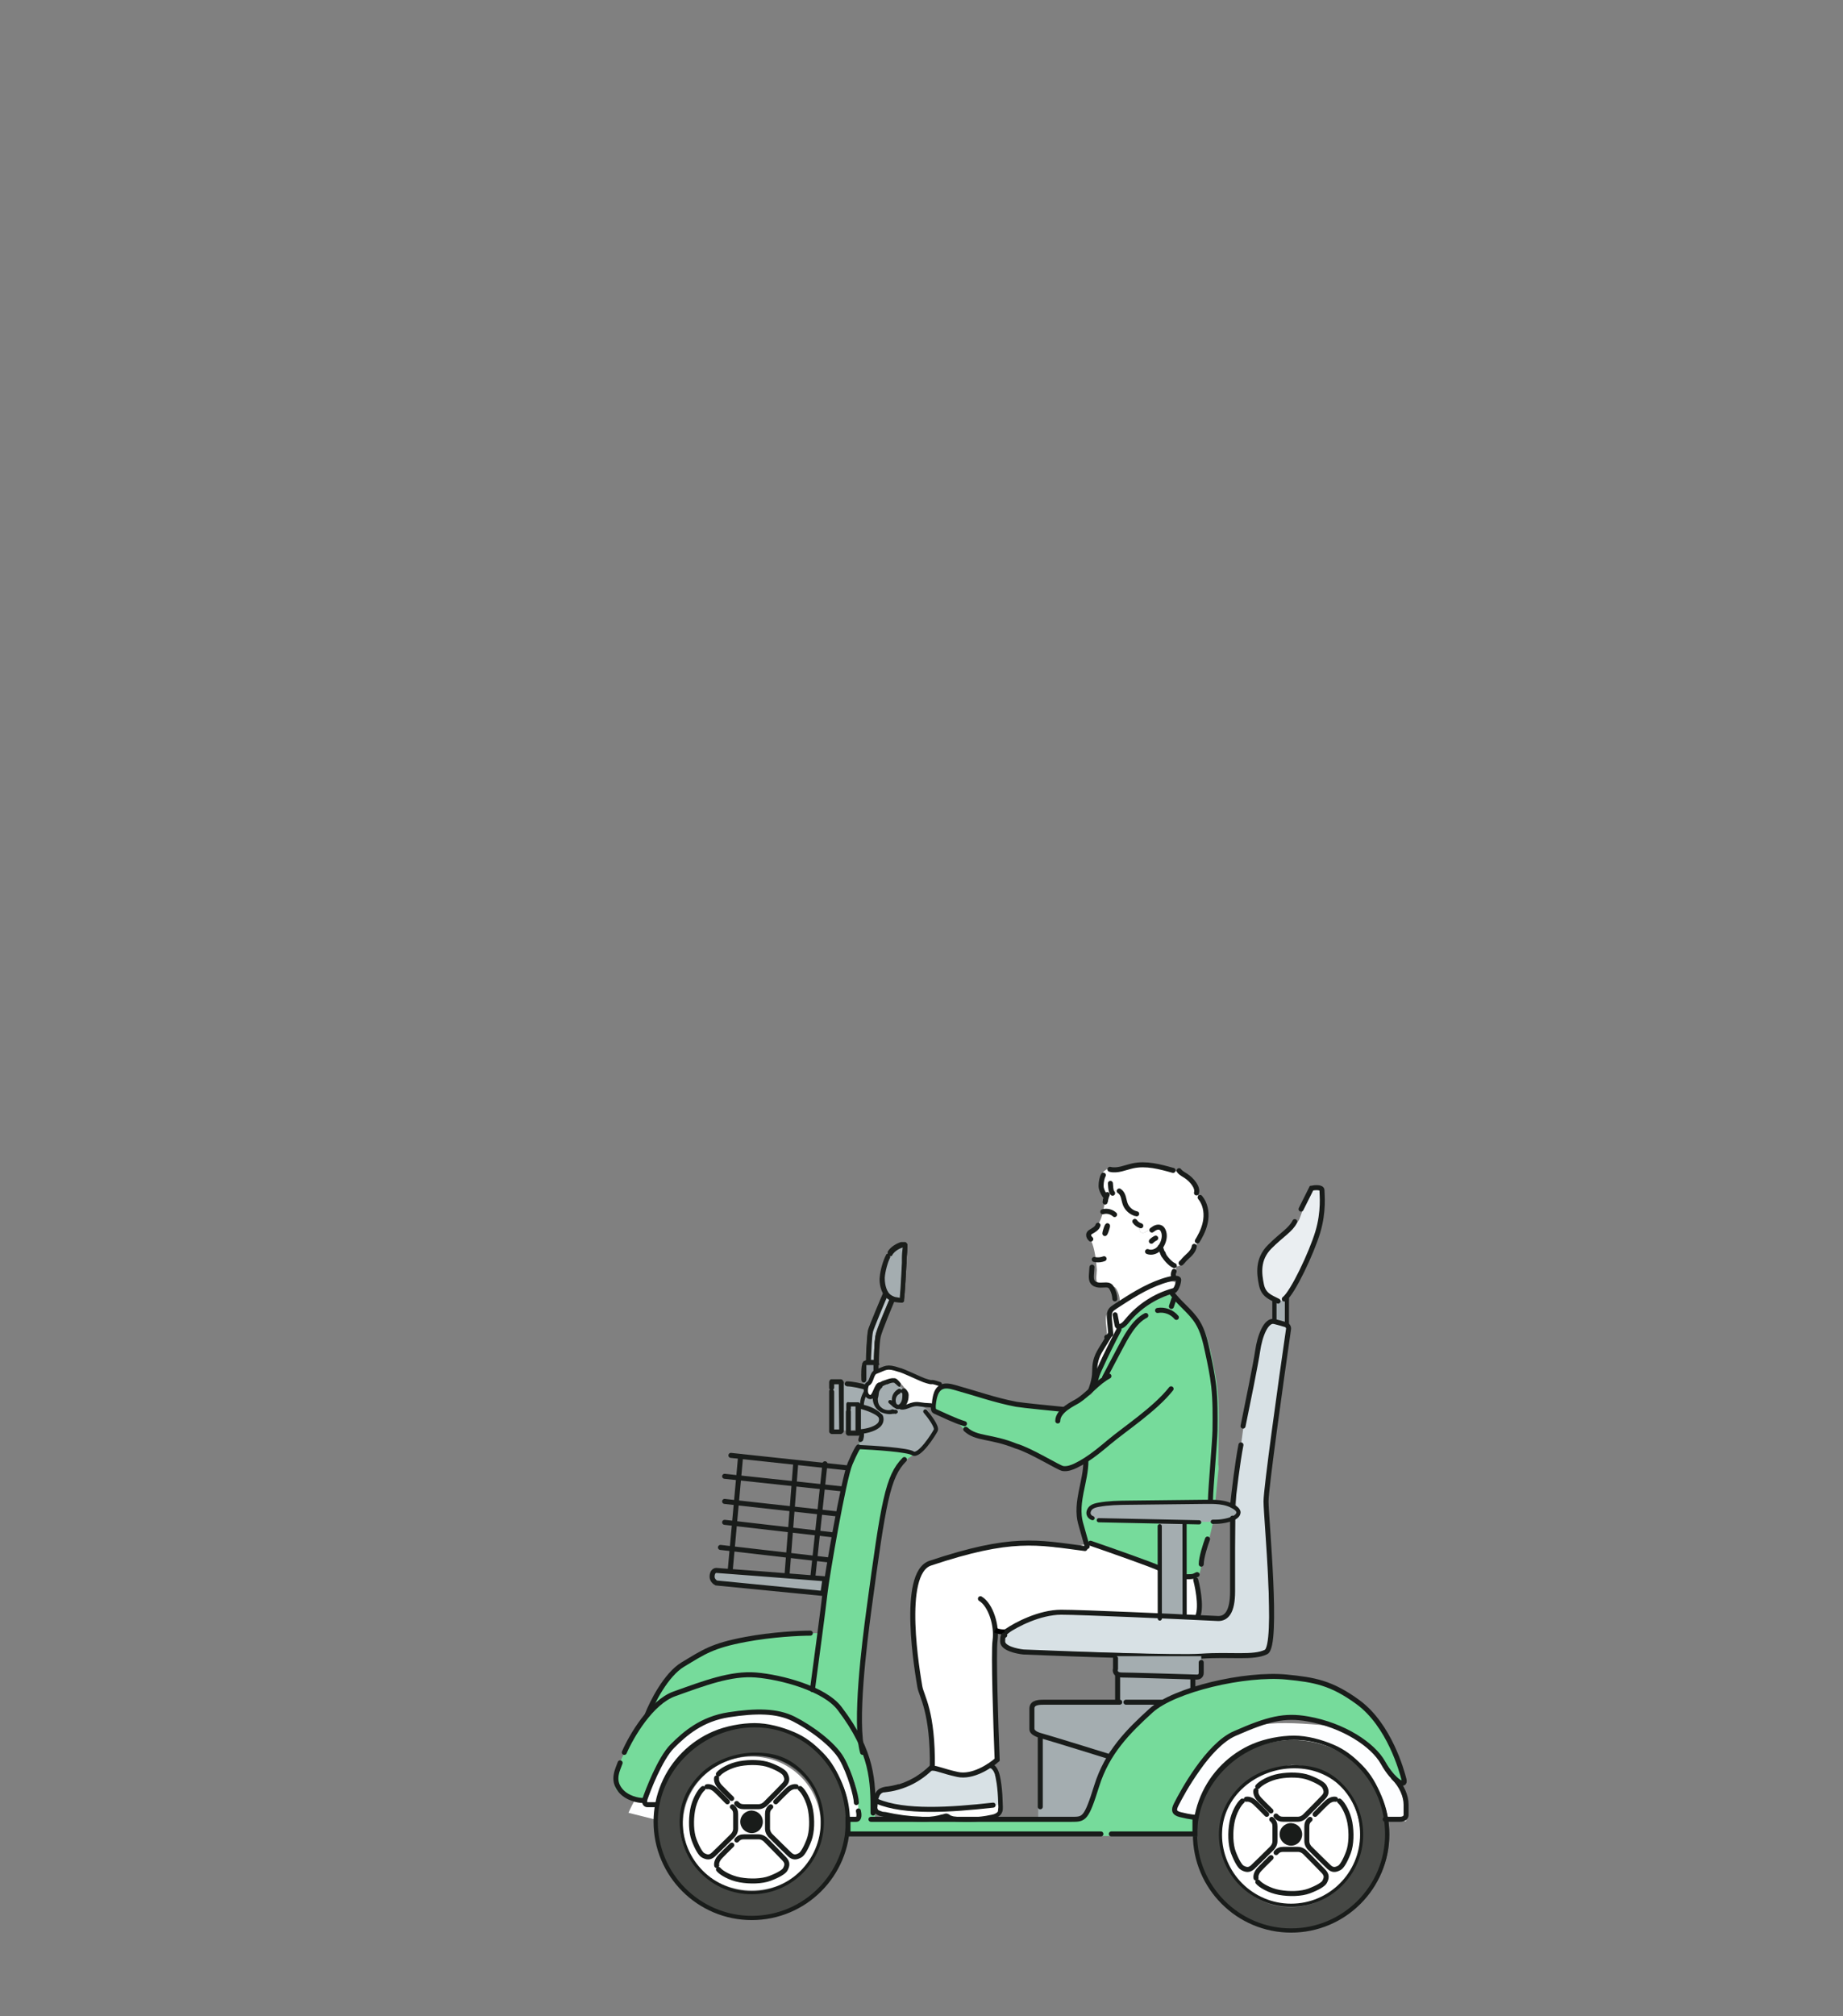 <svg width="375" height="410" viewBox="0 0 375 410" fill="none" xmlns="http://www.w3.org/2000/svg">
<rect x="0" y="0" width="375" height="410" fill="#808080" stroke="none"/>
<path d="M146.593 352.517C140.809 354.558 135.251 366.222 132.983 369.909L127.879 368.634C128.446 367.216 130.686 362.935 135.11 357.15C140.639 349.92 147.869 346.988 158.077 347.838C166.244 348.519 172.822 360.128 175.091 364.381L175.516 370.336H171.688C171.263 370.193 170.497 362.044 167.435 357.621C163.607 352.091 153.824 349.965 146.593 352.517Z" fill="#FDFEFF"/>
<path d="M153.267 350.664C164.072 350.664 172.831 359.424 172.831 370.229C172.831 381.035 164.072 389.795 153.267 389.795C142.461 389.795 133.701 381.035 133.701 370.229C133.701 359.424 142.461 350.664 153.267 350.664ZM152.789 356.759C144.802 356.759 138.328 363.042 138.328 370.794C138.328 378.546 144.802 384.83 152.789 384.83C160.776 384.83 167.25 378.546 167.25 370.794C167.25 363.042 160.776 356.759 152.789 356.759Z" fill="#454744"/>
<path d="M167.009 371.051C167.009 378.703 160.725 384.416 152.973 384.416C145.222 384.416 138.938 378.703 138.938 371.051C138.938 363.399 145.222 357.195 152.973 357.195C160.725 357.195 167.009 363.399 167.009 371.051Z" fill="white"/>
<path d="M148.873 365.712C147.925 364.812 146.852 363.691 146.612 363.45C145.809 362.647 145.736 361.918 145.809 361.553M146.174 360.751C146.684 360.094 148.508 359 150.551 358.635C152.594 358.27 155.018 358.331 156.607 358.927C158.358 359.583 159.489 360.284 159.744 360.751C160.182 361.553 160.255 362.137 159.598 362.866C159.098 363.422 156.874 365.639 155.804 366.733C155.61 366.952 155.045 367.39 154.345 367.39C153.645 367.39 152.059 367.39 151.354 367.39C150.77 367.39 150.332 367.244 149.895 366.733" stroke="#191C1A" stroke-width="1.021" stroke-linecap="round"/>
<path d="M148.895 375.193C147.946 376.092 146.874 377.214 146.633 377.454C145.83 378.257 145.757 378.986 145.83 379.351M146.195 380.154C146.706 380.81 148.53 381.905 150.573 382.27C152.615 382.634 155.039 382.574 156.628 381.978C158.379 381.321 159.511 380.62 159.765 380.154C160.203 379.351 160.276 378.768 159.619 378.038C159.119 377.482 156.896 375.266 155.826 374.171C155.631 373.952 155.067 373.515 154.366 373.515C153.666 373.515 152.08 373.515 151.375 373.515C150.792 373.515 150.354 373.66 149.916 374.171" stroke="#191C1A" stroke-width="1.021" stroke-linecap="round"/>
<path d="M157.847 366.393C158.747 365.444 159.868 364.372 160.109 364.131C160.911 363.328 161.641 363.256 162.006 363.328M162.808 363.693C163.465 364.204 164.559 366.028 164.924 368.071C165.289 370.113 165.228 372.537 164.632 374.126C163.975 375.877 163.274 377.009 162.808 377.263C162.006 377.701 161.422 377.774 160.692 377.117C160.137 376.617 157.92 374.394 156.825 373.324C156.607 373.129 156.169 372.565 156.169 371.864C156.169 371.164 156.169 369.578 156.169 368.873C156.169 368.29 156.315 367.852 156.825 367.414" stroke="#191C1A" stroke-width="1.021" stroke-linecap="round"/>
<path d="M148.005 366.393C147.105 365.444 145.984 364.372 145.743 364.131C144.94 363.328 144.211 363.256 143.846 363.328M143.044 363.693C142.387 364.204 141.293 366.028 140.928 368.071C140.563 370.113 140.624 372.537 141.22 374.126C141.876 375.877 142.577 377.009 143.044 377.263C143.846 377.701 144.43 377.774 145.159 377.117C145.715 376.617 147.932 374.394 149.026 373.324C149.245 373.129 149.683 372.565 149.683 371.864C149.683 371.164 149.683 369.578 149.683 368.873C149.683 368.29 149.537 367.852 149.026 367.414" stroke="#191C1A" stroke-width="1.021" stroke-linecap="round"/>
<path d="M152.966 372.765C151.695 372.765 150.624 371.724 150.624 370.453C150.624 369.182 151.695 368.162 152.966 368.162C154.272 368.264 155.221 369.193 155.221 370.464C155.221 371.735 154.237 372.765 152.966 372.765Z" fill="#191C1A"/>
<path d="M152.966 390.446C155.663 390.446 158.28 389.917 160.744 388.875C163.124 387.868 165.261 386.428 167.096 384.593C168.931 382.758 170.372 380.621 171.379 378.241C172.421 375.777 172.949 373.16 172.949 370.462C172.949 367.765 172.421 365.148 171.379 362.684C170.372 360.304 169.239 358.207 167.404 356.371C165.569 354.536 163.947 353.219 161.568 352.213C159.104 351.171 156.24 350.389 153.542 350.389C150.845 350.389 147.651 351.007 145.187 352.049C142.807 353.056 140.67 354.496 138.835 356.331C137 358.166 135.559 360.304 134.553 362.684C133.511 365.148 132.982 367.765 132.982 370.462C132.982 373.16 133.51 375.777 134.553 378.241C135.559 380.621 137 382.758 138.835 384.593C140.67 386.428 142.807 387.869 145.187 388.875C147.651 389.917 150.268 390.446 152.966 390.446ZM153.542 351.251C164.086 351.251 172.087 359.919 172.087 370.462C172.087 381.006 163.509 389.584 152.966 389.584C142.422 389.584 133.844 381.006 133.844 370.462C133.844 359.919 142.999 351.251 153.542 351.251Z" fill="#191C1A"/>
<path d="M152.956 385.193C156.878 385.193 160.564 383.665 163.337 380.893C166.109 378.12 167.637 374.433 167.637 370.512C167.637 366.591 166.11 362.905 163.337 360.132C160.564 357.359 157.55 356.393 153.629 356.393C149.708 356.393 145.349 357.902 142.576 360.674C139.803 363.447 138.276 366.591 138.276 370.512C138.276 374.433 139.803 378.12 142.576 380.893C145.349 383.665 149.035 385.193 152.956 385.193ZM153.629 357.026C161.375 357.026 167.003 362.767 167.003 370.513C167.003 378.258 160.702 384.56 152.956 384.56C145.211 384.56 138.91 378.258 138.91 370.513C138.91 362.767 145.884 357.026 153.629 357.026Z" fill="#191C1A"/>
<path d="M257.605 356.295C251.82 358.337 245.837 366.22 243.569 369.906L238.465 368.631C239.032 367.214 241.272 362.932 245.695 357.148C251.225 349.917 258.455 349.917 268.663 350.768C276.83 351.448 283.408 360.125 285.676 364.378L286.102 370.333H282.274C281.848 370.191 280.232 368.8 277.17 364.377C273.342 358.847 264.835 353.743 257.605 356.295Z" fill="#FDFEFF"/>
<path d="M263.001 353.822C273.88 353.822 282.7 362.446 282.7 373.083C282.7 383.721 273.88 392.344 263.001 392.344C252.122 392.344 243.303 383.72 243.303 373.083C243.303 362.446 252.122 353.823 263.001 353.822ZM262.621 359.747C254.869 359.747 248.585 366.031 248.585 373.783C248.585 381.535 254.869 387.818 262.621 387.818C270.373 387.818 276.657 381.535 276.657 373.783C276.657 366.031 270.373 359.747 262.621 359.747Z" fill="#454744"/>
<path d="M276.862 373.368C276.862 381.346 270.525 387.303 262.709 387.303C254.892 387.303 248.555 381.346 248.555 373.368C248.555 365.389 253.777 360.597 262.709 358.922C270.525 358.922 276.862 365.389 276.862 373.368Z" fill="white"/>
<path d="M258.609 368.262C257.661 367.363 256.589 366.241 256.348 366.001C255.545 365.198 255.472 364.469 255.545 364.104M255.91 363.301C256.421 362.645 258.245 361.55 260.287 361.186C262.33 360.821 264.754 360.881 266.343 361.477C268.094 362.134 269.226 362.835 269.48 363.301C269.918 364.104 269.991 364.688 269.334 365.417C268.834 365.973 266.61 368.19 265.54 369.284C265.346 369.503 264.782 369.94 264.081 369.94C263.381 369.94 261.795 369.94 261.09 369.94C260.506 369.94 260.069 369.795 259.631 369.284" stroke="#191C1A" stroke-width="1.021" stroke-linecap="round"/>
<path d="M258.631 377.743C257.683 378.643 256.61 379.764 256.369 380.005C255.567 380.808 255.494 381.537 255.567 381.902M255.932 382.705C256.442 383.361 258.266 384.456 260.309 384.82C262.352 385.185 264.776 385.124 266.364 384.529C268.115 383.872 269.247 383.171 269.502 382.705C269.939 381.902 270.012 381.318 269.356 380.589C268.856 380.033 266.632 377.816 265.562 376.722C265.367 376.503 264.803 376.065 264.103 376.065C263.402 376.065 261.817 376.065 261.111 376.065C260.528 376.065 260.09 376.211 259.652 376.722" stroke="#191C1A" stroke-width="1.021" stroke-linecap="round"/>
<path d="M267.583 368.943C268.483 367.995 269.604 366.923 269.845 366.682C270.647 365.879 271.377 365.806 271.742 365.879M272.544 366.244C273.201 366.755 274.295 368.579 274.66 370.621C275.025 372.664 274.964 375.088 274.368 376.677C273.712 378.428 273.011 379.56 272.544 379.814C271.742 380.252 271.158 380.325 270.429 379.668C269.873 379.168 267.656 376.944 266.562 375.874C266.343 375.68 265.905 375.116 265.905 374.415C265.905 373.715 265.905 372.129 265.905 371.424C265.905 370.84 266.051 370.403 266.562 369.965" stroke="#191C1A" stroke-width="1.021" stroke-linecap="round"/>
<path d="M257.741 368.943C256.841 367.995 255.72 366.923 255.479 366.682C254.677 365.879 253.947 365.806 253.582 365.879M252.78 366.244C252.123 366.755 251.029 368.579 250.664 370.621C250.299 372.664 250.36 375.088 250.956 376.677C251.613 378.428 252.314 379.56 252.78 379.814C253.582 380.252 254.166 380.325 254.896 379.668C255.451 379.168 257.668 376.944 258.762 375.874C258.981 375.68 259.419 375.116 259.419 374.415C259.419 373.715 259.419 372.129 259.419 371.424C259.419 370.84 259.273 370.403 258.762 369.965" stroke="#191C1A" stroke-width="1.021" stroke-linecap="round"/>
<path d="M262.702 375.316C261.431 375.316 260.361 374.275 260.361 373.004C260.361 371.732 261.431 370.713 262.702 370.713C264.009 370.815 264.957 371.743 264.957 373.015C264.957 374.286 263.973 375.316 262.702 375.316Z" fill="#191C1A"/>
<path d="M262.702 392.996C265.4 392.996 268.017 392.468 270.481 391.426C272.86 390.419 274.997 388.979 276.832 387.144C278.667 385.308 280.108 383.171 281.115 380.792C282.157 378.328 282.686 375.711 282.686 373.013C282.686 370.316 282.157 367.698 281.115 365.234C280.108 362.855 278.976 360.757 277.141 358.922C275.306 357.087 273.684 355.77 271.304 354.763C268.84 353.721 265.976 352.939 263.279 352.939C260.581 352.939 257.387 353.557 254.923 354.6C252.544 355.606 250.407 357.047 248.572 358.882C246.737 360.717 245.296 362.854 244.289 365.234C243.247 367.698 242.718 370.316 242.718 373.013C242.718 375.711 243.247 378.328 244.289 380.792C245.296 383.171 246.737 385.308 248.572 387.144C250.407 388.979 252.544 390.42 254.923 391.426C257.387 392.468 260.004 392.996 262.702 392.996ZM263.279 353.802C273.822 353.802 281.823 362.469 281.823 373.013C281.823 383.557 273.246 392.134 262.702 392.134C252.158 392.134 243.581 383.557 243.581 373.013C243.581 362.469 252.735 353.802 263.279 353.802Z" fill="#191C1A"/>
<path d="M262.693 387.743C266.614 387.743 270.301 386.216 273.073 383.443C275.846 380.671 277.373 376.984 277.373 373.063C277.373 369.142 275.846 365.455 273.073 362.683C270.301 359.91 267.287 358.943 263.366 358.943C259.445 358.943 255.085 360.452 252.312 363.225C249.54 365.998 248.013 369.142 248.013 373.063C248.013 376.984 249.539 380.671 252.312 383.443C255.085 386.216 258.772 387.743 262.693 387.743ZM263.366 359.577C271.111 359.577 276.74 365.318 276.74 373.063C276.74 380.809 270.438 387.11 262.693 387.11C254.947 387.11 248.646 380.809 248.646 373.063C248.646 365.318 255.62 359.577 263.366 359.577Z" fill="#191C1A"/>
<path d="M246.766 309.446C244.852 309.47 242.937 309.51 241.018 309.548C239.335 309.582 237.653 309.615 235.97 309.638C233.213 309.676 230.457 309.686 227.708 309.625C226.117 309.588 224.798 309.315 223.347 308.919C223.078 308.848 222.805 308.77 222.525 308.689" stroke="#191C1A" stroke-width="0.851" stroke-linecap="round" stroke-linejoin="round"/>
<path d="M174.664 293.822C177.642 288.292 184.447 295.098 184.447 295.098L185.723 295.948C184.731 296.515 182.491 298.16 181.47 300.201C180.449 302.243 178.776 314.096 178.067 319.767C176.933 326.855 174.664 342.224 174.664 346.988C174.664 352.942 175.515 355.069 176.791 358.897C177.812 361.959 178.067 367.545 178.067 369.956H216.772C221.025 369.956 221.876 368.254 223.577 362.3C225.279 356.345 228.256 354.644 233.785 348.264C239.315 341.884 250.798 341.884 260.581 341.033C270.364 340.182 277.594 346.562 280.997 350.816C283.719 354.218 286.526 362.3 285.25 362.725C284.258 361.591 280.997 357.196 278.02 354.644C273.176 350.492 263.984 349.114 261.432 349.114C256.257 349.114 250.09 352.375 247.821 354.644L238.464 368.254L243.568 369.956V373.358H172.347V369.956C173.339 370.239 174.664 370.296 174.664 368.254C174.664 365.702 174.138 361.548 171.687 358.046C168.71 353.793 163.181 349.114 158.502 348.264C153.823 347.413 147.443 348.264 142.339 350.39C137.235 352.517 133.833 359.748 132.557 363.576C131.281 367.404 131.281 366.553 128.729 365.702C126.177 364.852 124.193 364.281 125.326 360.6C127.027 355.07 130.855 350.816 132.557 346.988C134.258 343.16 134.72 340.59 140.638 337.631C146.593 334.653 153.256 332.385 157.226 332.101H167.008L169.135 315.939C169.135 315.939 171.687 299.351 174.664 293.822Z" fill="#76DB9B"/>
<path fill-rule="evenodd" clip-rule="evenodd" d="M185.298 295.099L174.58 294.163C174.835 293.823 175.09 293.312 175.09 292.717C175.09 291.441 175.09 284.806 176.792 282.679C178.493 280.553 180.45 280.638 181.555 281.063C182.661 281.488 184.192 282.339 184.533 284.04C184.788 285.742 189.126 285.316 189.126 287.868C189.381 288.208 190.402 290.42 189.977 291.271C189.892 291.526 186.999 295.524 186.999 295.524" fill="#A4ADB0"/>
<path d="M133.408 366.979H131.706C131.423 366.979 130.941 366.724 131.281 365.703C131.706 364.427 134.259 357.622 136.81 355.07C139.362 352.518 142.765 349.54 148.294 348.69C153.824 347.839 158.077 347.839 161.48 349.54C164.882 351.242 169.561 354.644 171.262 357.621C172.964 360.598 174.239 365.277 174.239 366.553" stroke="#191C1A" stroke-width="1.021" stroke-linecap="round"/>
<path d="M221.743 251.765C221.531 251.494 221.425 251.137 221.586 250.843C221.694 250.646 221.894 250.522 222.089 250.411C222.628 250.1 223.229 249.755 223.412 249.159L223.375 249.137C223.873 248.287 224.24 247.357 224.454 246.395C224.474 246.301 224.495 246.207 224.513 246.112C224.643 245.436 224.701 244.734 224.925 244.087L224.926 244.084C224.976 243.858 225.039 243.634 225.113 243.415C225.139 243.337 225.167 243.259 225.196 243.182C225.203 243.185 225.212 243.19 225.219 243.193L225.323 243.235C225.474 242.834 225.806 242.535 226.201 242.363C226.474 242.244 226.777 242.183 227.072 242.19C227.392 242.2 227.703 242.271 228.001 242.388C228.277 242.656 228.453 243.03 228.567 243.403C228.716 243.884 228.783 244.387 228.964 244.856C229.261 245.628 229.877 246.265 230.627 246.61L230.613 246.642C230.74 247.212 230.909 247.773 231.119 248.316C231.197 248.515 231.305 248.73 231.465 248.854L231.426 248.907C231.531 248.987 231.64 249.054 231.756 249.113L231.642 249.325C231.907 249.673 231.758 250.245 232.081 250.54C232.263 250.707 232.543 250.724 232.779 250.655C233.017 250.585 233.225 250.445 233.441 250.323C233.86 250.087 234.321 249.924 234.795 249.84C234.926 249.756 235.065 249.682 235.213 249.627C235.52 249.514 235.878 249.492 236.167 249.647C236.416 249.78 236.585 250.026 236.698 250.285C237.026 251.04 236.925 251.925 236.615 252.688C236.49 252.998 236.327 253.298 236.128 253.566L236.127 253.567C236.274 254.131 236.486 254.679 236.755 255.194L236.762 255.19C237.064 255.764 238.074 257.016 238.937 257.362L238.956 257.332C239.056 257.391 239.168 257.433 239.283 257.457L239.277 258.324L239.277 258.43C239.026 258.945 239.134 259.194 239.147 259.41L239.201 259.41C239.204 259.585 239.206 259.76 239.209 259.935C238.734 259.911 238.254 260.017 237.791 260.14C234.222 261.077 231.024 263.016 227.922 265.032C227.878 264.827 227.835 264.618 227.792 264.412L227.853 264.399C227.817 263.664 227.614 262.938 227.261 262.291C227.139 262.068 226.991 261.847 226.772 261.718C226.563 261.593 226.31 261.566 226.066 261.562C225.576 261.555 225.084 261.629 224.596 261.586C224.108 261.545 223.597 261.359 223.321 260.955C223.058 260.569 223.056 260.069 223.076 259.604C223.096 259.132 223.128 258.662 223.174 258.195C223.123 257.518 223.062 256.841 222.974 256.168C222.895 255.525 222.788 254.885 222.645 254.253C222.449 253.389 222.181 252.534 221.74 251.767L221.743 251.765ZM225.39 250.003C225.48 249.95 225.487 249.779 225.493 249.686C225.503 249.569 225.513 249.39 225.427 249.296C225.322 249.184 225.245 249.329 225.226 249.425C225.196 249.581 225.198 249.743 225.231 249.898C225.25 249.979 225.301 250.056 225.39 250.003Z" fill="white"/>
<path d="M238.902 258.524C238.651 259.039 238.759 259.287 238.771 259.503C238.775 259.571 238.769 259.637 238.739 259.706" stroke="#191C1A" stroke-width="1.021" stroke-linecap="round" stroke-linejoin="round"/>
<path d="M222.188 257.672C222.179 257.756 222.17 257.839 222.163 257.923C222.117 258.391 222.085 258.861 222.065 259.332C222.046 259.797 222.048 260.298 222.311 260.683C222.587 261.088 223.097 261.274 223.586 261.315C224.074 261.357 224.566 261.283 225.056 261.291C225.3 261.295 225.552 261.321 225.761 261.446C225.981 261.575 226.129 261.797 226.251 262.02C226.604 262.666 226.807 263.393 226.843 264.127" stroke="#191C1A" stroke-width="1.021" stroke-linecap="round" stroke-linejoin="round"/>
<path d="M224.961 243.368C224.578 242.833 224.243 242.25 224.092 241.61C223.968 241.073 224.097 239.97 224.348 239.3L224.11 239.211C224.136 238.662 224.527 238.182 225 237.901C225.244 237.756 225.51 237.654 225.785 237.573L225.845 237.784C227.378 238.182 228.937 237.413 230.483 237.077C233.203 236.485 236.014 237.247 238.693 238.003L238.691 238.011C239.385 238.153 240.056 238.399 240.677 238.734C240.872 238.858 241.072 238.974 241.263 239.097C241.934 239.53 242.517 240.095 242.971 240.752C243.342 241.288 243.632 241.956 243.45 242.582L243.43 242.675C243.656 242.972 243.879 243.268 244.105 243.565L244.191 243.499C245.203 244.714 245.54 246.395 245.343 247.964C245.177 249.308 244.65 250.583 243.976 251.764L244.017 251.788C243.787 252.263 243.633 252.775 243.368 253.231C243.246 253.44 243.093 253.638 242.917 253.802C242.753 254.291 242.416 254.721 242.049 255.092C241.672 255.473 241.253 255.816 240.899 256.218L240.919 256.237C240.638 256.561 240.492 257.01 240.153 257.277C239.909 257.469 239.582 257.522 239.282 257.458C239.167 257.434 239.056 257.392 238.955 257.333L238.936 257.363C238.074 257.017 237.063 255.765 236.761 255.191L236.754 255.196C236.485 254.68 236.273 254.132 236.126 253.568L236.127 253.567C236.327 253.299 236.49 252.999 236.614 252.689C236.924 251.926 237.025 251.041 236.697 250.286C236.584 250.028 236.415 249.781 236.167 249.648C235.877 249.493 235.519 249.515 235.212 249.629C235.064 249.683 234.925 249.757 234.794 249.841C234.32 249.926 233.859 250.088 233.44 250.324C233.224 250.446 233.016 250.586 232.778 250.656C232.542 250.725 232.262 250.708 232.08 250.541C231.757 250.246 231.906 249.674 231.642 249.326L231.756 249.114C231.639 249.056 231.53 248.988 231.426 248.908L231.464 248.855C231.304 248.731 231.196 248.516 231.119 248.317C230.908 247.774 230.74 247.213 230.612 246.643L230.626 246.612C229.876 246.266 229.26 245.63 228.963 244.857C228.782 244.389 228.715 243.885 228.567 243.405C228.452 243.031 228.277 242.657 228 242.389C227.702 242.273 227.392 242.201 227.071 242.192C226.776 242.184 226.473 242.245 226.2 242.364C225.805 242.536 225.474 242.835 225.323 243.236L225.218 243.195C225.211 243.192 225.203 243.187 225.195 243.184C225.166 243.261 225.138 243.338 225.112 243.416L224.961 243.368Z" fill="white"/>
<path d="M225.121 249.681C225.195 249.469 225.344 249.122 225.352 249.287C225.357 249.428 225.237 249.803 225.155 250.051C225.092 250.247 224.978 250.605 224.878 250.771C224.778 250.936 224.788 250.81 224.826 250.655C224.899 250.355 225 250.02 225.121 249.681Z" stroke="#191C1A" stroke-width="1.021" stroke-linecap="round" stroke-linejoin="round"/>
<path d="M223.412 249.155C223.23 249.751 222.628 250.096 222.089 250.407C221.894 250.518 221.694 250.642 221.586 250.839C221.425 251.133 221.531 251.49 221.743 251.761C221.802 251.839 221.871 251.909 221.944 251.969" stroke="#191C1A" stroke-width="1.021" stroke-linecap="round" stroke-linejoin="round"/>
<path d="M222.649 256.108C222.756 256.134 222.864 256.153 222.973 256.167C223.535 256.241 224.115 256.17 224.643 255.96" stroke="#191C1A" stroke-width="1.021" stroke-linecap="round" stroke-linejoin="round"/>
<path d="M224.39 246.41C224.412 246.403 224.433 246.398 224.454 246.391C225.263 246.174 226.182 246.404 226.791 246.983" stroke="#191C1A" stroke-width="1.021" stroke-linecap="round" stroke-linejoin="round"/>
<path d="M224.924 244.084C224.898 244.198 224.876 244.314 224.857 244.429" stroke="#191C1A" stroke-width="1.021" stroke-linecap="round" stroke-linejoin="round"/>
<path d="M225.301 242.921C225.264 243.007 225.229 243.091 225.197 243.179C225.167 243.256 225.14 243.334 225.113 243.412C225.039 243.631 224.976 243.855 224.927 244.081" stroke="#191C1A" stroke-width="1.021" stroke-linecap="round" stroke-linejoin="round"/>
<path d="M224.503 238.965C224.446 239.055 224.394 239.169 224.346 239.3C224.096 239.97 223.967 241.074 224.091 241.61C224.242 242.25 224.577 242.834 224.96 243.368" stroke="#191C1A" stroke-width="1.021" stroke-linecap="round" stroke-linejoin="round"/>
<path d="M225.936 240.645C225.995 241.129 225.977 241.876 226.2 242.36C226.248 242.466 226.31 242.559 226.385 242.635" stroke="#191C1A" stroke-width="1.021" stroke-linecap="round" stroke-linejoin="round"/>
<path d="M227.738 242.186C227.835 242.243 227.922 242.31 228 242.388C228.276 242.656 228.452 243.03 228.566 243.404C228.714 243.884 228.782 244.388 228.962 244.856C229.26 245.629 229.876 246.265 230.626 246.611C230.836 246.709 231.056 246.781 231.282 246.83" stroke="#191C1A" stroke-width="1.021" stroke-linecap="round" stroke-linejoin="round"/>
<path d="M230.908 248.373C231.049 248.578 231.224 248.759 231.424 248.906C231.529 248.986 231.638 249.053 231.755 249.112C231.874 249.172 231.997 249.223 232.125 249.261" stroke="#191C1A" stroke-width="1.021" stroke-linecap="round" stroke-linejoin="round"/>
<path d="M225.845 237.781C227.377 238.179 228.937 237.41 230.483 237.074C233.203 236.482 236.014 237.244 238.692 238.001" stroke="#191C1A" stroke-width="1.021" stroke-linecap="round" stroke-linejoin="round"/>
<path d="M239.91 238.059C240.11 238.338 240.386 238.543 240.678 238.729C240.873 238.853 241.073 238.969 241.264 239.092C241.935 239.525 242.518 240.09 242.972 240.747C243.343 241.283 243.633 241.951 243.451 242.577" stroke="#191C1A" stroke-width="1.021" stroke-linecap="round" stroke-linejoin="round"/>
<path d="M244.191 243.496C245.203 244.711 245.54 246.392 245.343 247.961C245.177 249.305 244.65 250.58 243.976 251.761C243.864 251.959 243.749 252.153 243.629 252.344" stroke="#191C1A" stroke-width="1.021" stroke-linecap="round" stroke-linejoin="round"/>
<path d="M236.684 254.907C236.654 254.939 236.685 255.041 236.76 255.189C237.062 255.762 238.073 257.014 238.935 257.36" stroke="#191C1A" stroke-width="1.021" stroke-linecap="round" stroke-linejoin="round"/>
<path d="M243 253.443C242.984 253.565 242.954 253.685 242.916 253.801C242.752 254.29 242.416 254.72 242.049 255.091C241.672 255.472 241.253 255.815 240.898 256.217C240.826 256.299 240.757 256.382 240.691 256.47C240.601 256.588 240.469 256.691 240.32 256.845" stroke="#191C1A" stroke-width="1.021" stroke-linecap="round" stroke-linejoin="round"/>
<path d="M236.125 253.568C235.924 253.836 235.685 254.072 235.405 254.255C234.847 254.623 234.111 254.756 233.491 254.503" stroke="#191C1A" stroke-width="1.021" stroke-linecap="round" stroke-linejoin="round"/>
<path d="M234.372 250.132C234.51 250.03 234.648 249.929 234.793 249.838C234.924 249.755 235.063 249.681 235.211 249.626C235.518 249.512 235.877 249.49 236.166 249.646C236.415 249.778 236.583 250.025 236.696 250.283C237.024 251.038 236.923 251.924 236.613 252.687C236.489 252.997 236.326 253.296 236.126 253.564" stroke="#191C1A" stroke-width="1.021" stroke-linecap="round" stroke-linejoin="round"/>
<path d="M234.273 252.403C234.529 252.145 234.828 251.931 235.154 251.774" stroke="#191C1A" stroke-width="1.021" stroke-linecap="round" stroke-linejoin="round"/>
<path d="M224.922 244.087L224.924 244.084" stroke="#191C1A" stroke-width="1.021" stroke-linecap="round" stroke-linejoin="round"/>
<path d="M236.127 253.564L236.126 253.566C236.273 254.13 236.485 254.677 236.754 255.193" stroke="#191C1A" stroke-width="1.021" stroke-linecap="round" stroke-linejoin="round"/>
<path d="M188.275 287.018C189.125 288.01 190.742 290.165 190.401 290.846C189.976 291.696 186.999 296.375 185.723 295.524C184.702 294.844 177.925 294.39 174.664 294.248" stroke="#191C1A" stroke-width="0.851" stroke-linecap="round"/>
<path d="M191.65 367.875C187.481 368.517 181.093 367.073 178.42 366.271V368.276L181.226 369.078C183.765 369.345 188.924 369.88 189.245 369.88C189.645 369.88 192.051 369.078 193.655 369.479C194.937 369.8 200.336 369.612 202.876 369.479L203.677 366.672C201.406 366.806 195.819 367.234 191.65 367.875Z" fill="white"/>
<path d="M193.224 357.823C193.283 357.685 193.309 357.534 193.298 357.384C193.287 357.235 193.24 357.09 193.162 356.961C192.998 356.779 192.775 356.661 192.533 356.626C192.29 356.592 192.043 356.644 191.835 356.773C191.428 357.047 191.083 357.404 190.822 357.82C189.576 359.469 188.013 360.855 186.226 361.894C184.439 362.934 182.462 363.607 180.412 363.874C180.023 363.897 179.64 363.985 179.28 364.134C178.918 364.374 178.617 364.694 178.399 365.07C178.182 365.446 178.055 365.867 178.028 366.3L178.521 366.521C179.496 366.753 180.471 366.985 181.446 367.224C182.81 367.591 184.201 367.848 185.606 367.993C186.681 368.054 187.759 368.047 188.833 367.971C192.129 367.807 195.427 367.649 198.728 367.497C199.798 367.441 200.867 367.392 201.924 367.229L203.496 366.927C203.487 365.01 203.286 363.098 202.896 361.22C202.675 360.262 202.163 359.151 201.174 359.047C201.121 359.038 201.068 359.032 201.014 359.03C200.303 359.16 199.641 359.484 199.102 359.966C198.199 360.533 197.156 360.838 196.09 360.845C195.024 360.852 193.977 360.562 193.067 360.007L192.391 358.767C192.685 358.554 192.937 358.288 193.135 357.983L193.224 357.823Z" fill="#D8E1E5"/>
<path d="M178.42 366.271C184.033 368.677 193.414 368.035 202.074 367.073" stroke="#191C1A" stroke-width="1.021" stroke-linecap="round"/>
<path d="M192.104 358.414C192.218 358.321 192.333 358.229 192.44 358.127L192.503 358.069C192.498 358.117 192.593 357.974 192.503 358.069L192.651 357.883L192.709 357.793C192.699 357.888 192.756 357.733 192.709 357.793L192.776 357.614L192.797 357.415L192.803 357.359L192.811 357.287C192.852 357.356 192.822 357.184 192.811 357.287L192.777 357.227L192.721 357.221C192.721 357.221 192.641 357.213 192.625 357.211C192.609 357.21 192.577 357.206 192.562 357.205C192.546 357.203 192.665 357.216 192.562 357.205L192.426 357.19C192.306 357.178 192.522 357.2 192.426 357.19C192.33 357.18 192.386 357.186 192.362 357.184L192.274 357.174C192.274 357.174 192.274 357.174 192.227 357.169C192.227 357.169 192.117 357.214 192.083 357.235L192.006 357.275C192.006 357.275 191.893 357.352 191.848 357.396L191.786 357.453L191.713 357.526L191.708 357.574L191.654 357.633L191.524 357.797L191.27 358.141C190.958 358.555 190.626 358.954 190.273 359.334C188.821 360.908 187.073 362.182 185.13 363.081C184.161 363.52 183.153 363.865 182.119 364.111C181.609 364.233 181.093 364.327 180.573 364.391L180.156 364.444C180.091 364.46 180.026 364.472 179.959 364.48C179.911 364.475 179.872 364.47 179.832 364.466C179.792 364.462 179.69 364.508 179.776 364.46C179.652 364.504 179.533 364.559 179.42 364.624C179.516 364.554 179.36 364.658 179.42 364.624L179.368 364.659C179.314 364.701 179.263 364.747 179.216 364.797C179.146 364.854 179.216 364.797 179.216 364.797L179.161 364.863L179.068 364.982L178.964 365.125L178.957 365.188C178.9 365.271 178.967 365.101 178.957 365.188C178.848 365.4 178.762 365.624 178.702 365.855L178.685 366.014L178.675 366.11L178.637 366.469C178.593 366.733 178.565 366.999 178.553 367.266L178.531 367.474L178.519 367.593L178.555 367.783C178.548 367.846 178.509 367.681 178.555 367.783L178.607 367.901C178.612 367.924 178.624 367.945 178.641 367.961C178.677 368 178.71 368.042 178.741 368.084C178.66 368.011 178.784 368.137 178.741 368.084C178.76 368.083 178.779 368.085 178.797 368.09L178.97 368.205C178.996 368.211 179.023 368.214 179.05 368.214C179.099 368.241 179.151 368.266 179.203 368.286C179.331 368.3 179.46 368.378 179.585 368.415C179.71 368.453 179.633 368.42 179.657 368.423C179.681 368.425 179.784 368.436 179.705 368.428C179.625 368.419 179.744 368.432 179.752 368.433L179.824 368.44C179.968 368.456 180.111 368.471 180.255 368.486C182.606 369.023 185.002 369.338 187.412 369.425C187.556 369.44 187.707 369.456 187.851 369.472C187.994 369.487 188.002 369.487 188.074 369.495C188.146 369.503 188.17 369.505 188.074 369.495C188.122 369.5 188.162 369.504 188.21 369.509C188.502 369.492 188.802 369.475 189.095 369.449C189.687 369.396 190.276 369.304 190.857 369.175C191.137 369.116 191.419 369.041 191.686 368.956L191.774 368.966C191.842 368.94 191.912 368.918 191.983 368.899C192.178 368.818 192.388 368.778 192.6 368.779C192.916 368.843 193.21 368.991 193.45 369.207C193.563 369.283 193.37 369.198 193.498 369.212L193.577 369.22C193.643 369.251 193.71 369.277 193.779 369.298C193.843 369.305 193.906 369.311 193.966 369.358C194.026 369.404 193.846 369.345 193.966 369.358C194.086 369.37 194.054 369.367 194.102 369.372C194.721 369.468 195.345 369.521 195.972 369.529C196.291 369.562 196.615 369.548 196.946 369.543L197.382 369.54C197.382 369.54 197.541 369.557 197.445 369.547L197.541 369.557C197.629 369.566 197.716 369.575 197.808 369.545C199.095 369.492 200.375 369.327 201.633 369.053C201.737 369.064 201.856 369.004 201.964 368.975C202.072 368.946 202.139 368.921 202.036 368.982L202.237 368.907C202.338 368.871 202.436 368.831 202.532 368.785C202.532 368.785 202.686 368.704 202.687 368.696C202.722 368.677 202.755 368.654 202.783 368.626L202.906 368.534C202.928 368.518 202.946 368.498 202.96 368.475C202.895 368.557 202.96 368.475 202.96 368.475L203.055 368.34L203.061 368.284L203.066 368.236L203.084 368.061C203.074 368.157 203.09 368.005 203.091 367.997L203.101 367.901L203.126 367.662L203.143 367.503C203.102 366.208 203.053 364.913 202.915 363.625C202.853 362.989 202.758 362.358 202.63 361.732C202.59 361.452 202.528 361.176 202.443 360.906L202.45 360.843L202.387 360.675L202.245 360.337L202.158 360.175L202.124 360.115C202.18 360.193 202.062 360.011 202.124 360.115C202.059 360.019 201.988 359.928 201.91 359.842C201.895 359.818 201.876 359.797 201.852 359.78C201.797 359.693 201.852 359.78 201.852 359.78C201.82 359.742 201.783 359.708 201.742 359.679L201.614 359.593C201.566 359.588 201.574 359.589 201.614 359.593C201.654 359.598 201.534 359.585 201.518 359.583C201.468 359.56 201.416 359.541 201.363 359.527C201.334 359.52 201.305 359.517 201.275 359.517C201.22 359.508 201.164 359.502 201.108 359.5C201.18 359.507 200.988 359.487 201.108 359.5L200.98 359.486C200.925 359.48 200.877 359.476 200.815 359.525C200.753 359.575 200.917 359.48 200.815 359.525L200.751 359.519C200.627 359.569 200.505 359.626 200.386 359.69L200.3 359.745C200.3 359.745 200.187 359.822 200.135 359.857C200.083 359.892 199.9 360.018 199.788 360.094C199.557 360.256 199.317 360.406 199.071 360.543C198.591 360.804 198.077 360.996 197.543 361.116C196.48 361.355 195.373 361.313 194.331 360.995C193.821 360.843 193.334 360.621 192.885 360.335C192.784 360.26 192.716 360.149 192.696 360.024C192.676 359.9 192.705 359.773 192.777 359.67C192.855 359.57 192.968 359.504 193.093 359.486C193.219 359.467 193.346 359.498 193.449 359.572C193.505 359.578 193.555 359.639 193.616 359.67C193.746 359.74 193.677 359.701 193.616 359.67C193.64 359.675 193.664 359.678 193.688 359.678C193.817 359.748 193.941 359.801 194.071 359.863C194.326 359.964 194.586 360.047 194.851 360.115C194.851 360.115 194.915 360.121 194.947 360.125C195.01 360.135 195.074 360.142 195.138 360.145C195.274 360.159 195.409 360.173 195.545 360.188C195.68 360.202 195.8 360.215 195.928 360.228C195.991 360.239 196.055 360.245 196.119 360.248C196.15 360.255 196.183 360.259 196.215 360.258C196.215 360.258 196.382 360.276 196.263 360.263C196.522 360.253 196.781 360.226 197.037 360.183C197.164 360.197 197.292 360.138 197.415 360.111L197.606 360.058C197.606 360.058 197.678 360.066 197.714 360.029C197.966 359.949 198.212 359.848 198.448 359.727C198.566 359.675 198.678 359.607 198.789 359.546C198.884 359.483 198.9 359.485 198.789 359.546L198.876 359.49C198.937 359.456 198.995 359.416 199.049 359.372C199.514 359.005 200.038 358.72 200.598 358.527C200.879 358.454 201.174 358.446 201.458 358.505C201.743 358.565 202.01 358.689 202.239 358.869C203.147 359.586 203.404 360.822 203.605 361.899C203.823 363.214 203.952 364.542 203.992 365.875L204.032 366.871C204.058 367.236 204.06 367.602 204.038 367.968C204.009 368.262 203.913 368.546 203.757 368.797C203.6 369.047 203.387 369.258 203.136 369.413C202.653 369.691 202.126 369.881 201.577 369.974C200.928 370.11 200.272 370.218 199.607 370.299C198.241 370.462 196.863 370.509 195.489 370.437C194.832 370.437 194.178 370.368 193.535 370.232C193.218 370.149 192.918 370.008 192.652 369.816L192.503 369.704C192.606 369.714 192.38 369.642 192.447 369.698C192.513 369.753 192.359 369.688 192.447 369.698C192.447 369.698 192.383 369.691 192.343 369.687C192.303 369.683 192.431 369.696 192.343 369.687C192.3 369.698 192.258 369.712 192.218 369.73C191.016 370.117 189.77 370.346 188.51 370.412C185.994 370.477 183.48 370.237 181.022 369.695C180.422 369.576 179.811 369.479 179.216 369.32C178.673 369.208 178.184 368.918 177.827 368.496C177.658 368.223 177.546 367.92 177.496 367.603C177.446 367.286 177.46 366.963 177.537 366.651C177.605 366.115 177.731 365.588 177.913 365.078C178.089 364.564 178.417 364.114 178.855 363.791C179.406 363.477 180.025 363.299 180.659 363.272C181.191 363.197 181.719 363.094 182.24 362.962L182.621 362.858L182.804 362.804L182.884 362.813C182.768 362.849 182.932 362.818 182.948 362.819C183.198 362.741 183.441 362.654 183.693 362.559C184.197 362.37 184.695 362.154 185.188 361.91C185.427 361.79 185.666 361.662 185.897 361.534L186.241 361.336L186.405 361.232L186.535 361.141C187.442 360.569 188.288 359.904 189.058 359.157L189.337 358.881L189.41 358.808C189.329 358.888 189.464 358.749 189.41 358.808L189.572 358.639L190.086 358.048C190.429 357.576 190.797 357.122 191.189 356.689C191.391 356.47 191.644 356.304 191.926 356.206C192.208 356.107 192.509 356.08 192.804 356.126C193.103 356.185 193.371 356.347 193.562 356.584C193.77 356.865 193.861 357.216 193.814 357.562C193.674 358.193 193.295 358.746 192.757 359.104C192.708 359.144 192.652 359.173 192.592 359.191C192.532 359.209 192.469 359.215 192.407 359.209C192.345 359.202 192.284 359.183 192.229 359.153C192.174 359.123 192.126 359.082 192.087 359.033C192.01 358.934 191.975 358.809 191.988 358.684C192.001 358.559 192.062 358.445 192.157 358.363L192.104 358.414Z" fill="#191C1A"/>
<path d="M207.061 293.971C205.573 292.7 197.951 292.733 195.929 290.422C192.952 287.019 188.772 288.443 190.048 284.19C191.143 280.536 193.377 281.915 196.853 283.337C197.177 282.621 202.493 285.304 203.233 285.039C207.061 285.464 210.393 285.464 216.418 287.165L218.545 285.464C221.031 283.93 220.672 284.188 221.522 283.763C222.373 283.763 222.798 282.061 222.373 280.36C223.456 277.871 223.684 275.628 225.071 273.293L225.108 273.315C224.567 275.733 223.66 278.481 223.423 280.92L223.423 278.938C223.521 277.996 223.648 278.416 224.044 277.544C225.265 274.859 225.596 273.885 226.981 271.282L227.832 270.006C228.295 269.767 229.14 269.483 229.482 269.069C231.854 266.193 235.122 264.071 238.712 263.064L239.076 263.287C240.594 265.507 242.947 267.07 244.379 269.347C245.52 271.162 245.996 273.303 246.448 275.399C246.946 277.713 247.439 280.033 247.702 282.386C248.035 285.36 248 288.361 247.966 291.353C247.94 293.542 247.915 295.729 247.889 297.918L247.924 297.915C247.957 298.237 247.973 298.559 247.971 298.881L247.924 298.881C247.826 299.869 247.728 300.856 247.632 301.843C247.415 304.041 247.198 306.238 246.981 308.434C246.818 310.085 245.777 314.055 244.736 317.488C244.364 317.328 244.49 321.192 242.789 321.192C241.088 321.192 240.371 320.999 235.558 319.065C233.634 318.292 231.134 316.795 229.105 316.367C228.6 316.26 225.776 315.662 224.925 315.237C224.074 314.812 221.075 313.73 221.024 314.24L220.173 310.838C220.011 310.215 219.791 309.163 219.748 308.711C219.632 307.537 219.566 306.917 219.748 305.734C219.813 305.298 220.087 304.037 220.173 303.607C220.592 301.489 221.042 300.097 221.024 297.938L221.037 297.35C221.033 297.309 221.028 297.268 221.024 297.227L221.703 296.789C221.049 297.212 220.371 297.598 219.667 297.938C218.842 298.335 217.324 299.057 216.418 298.928C215.575 298.808 215.455 297.915 214.767 297.411C214.069 296.899 209.54 295.1 207.061 293.971Z" fill="#76DB9B"/>
<path d="M238.332 262.775C239.85 264.995 242.203 266.558 243.634 268.835C244.775 270.65 245.251 272.791 245.703 274.887C246.202 277.201 246.695 279.521 246.958 281.874C247.291 284.848 247.256 287.849 247.221 290.842C247.196 293.03 246.323 302.757 246.297 304.946" stroke="#191C1A" stroke-width="1.021" stroke-linecap="round" stroke-linejoin="round"/>
<path d="M227.228 265.682C230.331 263.666 233.529 261.727 237.097 260.79C237.561 260.668 238.04 260.562 238.515 260.585C238.616 260.59 238.715 260.601 238.816 260.619C238.916 260.637 239.024 260.666 239.083 260.747C239.151 260.837 239.143 260.96 239.126 261.071C239.046 261.634 238.863 262.184 238.591 262.683L238.297 263.048C238.288 263.051 238.279 263.053 238.268 263.057C238.162 263.084 238.055 263.113 237.949 263.142C234.359 264.149 231.091 266.271 228.719 269.147C228.377 269.561 228.01 270.016 227.547 270.255L227.691 270.362C226.306 272.966 225.002 275.612 223.78 278.296C223.384 279.168 222.989 280.075 222.891 281.017L222.66 280.998C222.897 278.559 223.804 275.811 224.345 273.393L224.308 273.371C224.597 272.881 224.893 272.395 225.196 271.912C225.196 271.912 225.196 271.911 225.197 271.909C225.229 271.825 225.261 271.742 225.294 271.658C225.212 270.784 225.13 269.909 225.048 269.034C224.985 268.378 224.939 267.662 225.307 267.115C225.52 266.8 225.848 266.583 226.167 266.374C226.519 266.143 226.873 265.912 227.228 265.682Z" fill="white"/>
<path d="M197.632 361.026C195.25 362.047 192.103 360.601 190.827 359.75L189.551 358.899V352.094C189.551 349.032 187.849 345.431 186.999 344.013C186.573 338.767 185.723 327.595 185.723 324.873C185.723 322.151 187.14 319.486 187.849 318.493C189.692 317.784 195.165 316.026 202.311 314.665C211.242 312.964 212.518 314.665 215.921 314.665C218.643 314.665 220.741 314.098 221.45 313.814L243.142 320.62L243.993 326.574L242.292 331.678H202.311V342.737L203.161 358.049C202.311 358.616 200.014 360.005 197.632 361.026Z" fill="white"/>
<path d="M226.891 267.366C227.023 268.048 227.156 268.733 227.288 269.415C227.305 269.511 227.327 269.614 227.398 269.683C227.485 269.769 227.623 269.777 227.746 269.761C227.924 269.739 228.087 269.684 228.242 269.604C228.705 269.365 229.072 268.91 229.414 268.496C231.787 265.621 235.055 263.499 238.644 262.492C238.75 262.463 238.857 262.434 238.964 262.407C238.974 262.402 238.983 262.401 238.993 262.398L239.286 262.033C239.558 261.533 239.741 260.984 239.821 260.42C239.838 260.31 239.846 260.187 239.779 260.096C239.719 260.016 239.611 259.986 239.511 259.968C239.411 259.95 239.311 259.939 239.211 259.935C238.736 259.911 238.256 260.017 237.792 260.14C234.224 261.077 231.026 263.016 227.923 265.032C227.569 265.261 227.215 265.493 226.863 265.723C226.543 265.933 226.216 266.149 226.002 266.464C225.634 267.011 225.681 267.728 225.743 268.384C225.825 269.258 225.907 270.134 225.989 271.008C225.999 271.111 226.008 271.212 226.018 271.315" stroke="#191C1A" stroke-width="1.021" stroke-linecap="round" stroke-linejoin="round"/>
<path d="M216.351 286.594C215.296 286.496 207.892 285.763 206.855 285.569C206.806 285.56 206.76 285.552 206.713 285.543C202.484 284.739 198.373 283.275 194.21 282.125C193.348 281.887 192.385 281.673 191.584 282.037C191.534 282.06 191.485 282.084 191.437 282.111C190.751 282.496 190.378 283.271 190.177 284.031C190.08 284.402 189.811 285.671 189.913 286.421C189.949 286.691 190.033 286.893 190.189 286.964C191.947 287.758 194.42 288.951 196.192 289.482L196.242 289.498" stroke="#191C1A" stroke-width="1.021" stroke-linecap="round" stroke-linejoin="round"/>
<path d="M224.759 280.08C225.759 278.189 226.76 276.298 227.76 274.406C229.031 271.999 230.706 268.721 233.144 267.507" stroke="#191C1A" stroke-width="1.021" stroke-linecap="round" stroke-linejoin="round"/>
<path d="M225.91 271.267C225.607 271.749 225.311 272.236 225.022 272.726C223.635 275.061 222.732 275.96 222.732 278.937C222.732 280.64 221.999 282.485 221.881 282.765" stroke="#191C1A" stroke-width="1.021" stroke-linecap="round" stroke-linejoin="round"/>
<path d="M235.529 266.482C236.935 266.223 238.462 266.785 239.363 267.892" stroke="#191C1A" stroke-width="1.021" stroke-linecap="round" stroke-linejoin="round"/>
<path d="M238.846 264.184C238.681 264.675 238.516 265.165 238.351 265.657" stroke="#191C1A" stroke-width="1.021" stroke-linecap="round" stroke-linejoin="round"/>
<path d="M221.881 313.814C225.992 315.232 234.556 318.238 235.917 318.918" stroke="#191C1A" stroke-width="1.021" stroke-linecap="round"/>
<path d="M245.699 312.965C245.273 314.099 244.423 316.708 244.423 318.069M243.572 320.195C242.721 320.621 242.721 320.621 241.445 320.621" stroke="#191C1A" stroke-width="1.021" stroke-linecap="round"/>
<path d="M215.228 288.947C215.229 286.819 218.469 285.391 219.242 284.907C221.556 283.458 223.226 281.103 225.638 279.826" stroke="#191C1A" stroke-width="1.021" stroke-linecap="round" stroke-linejoin="round"/>
<path d="M227.691 270.361C226.306 272.964 225.002 275.61 223.78 278.295C223.384 279.167 222.989 280.074 222.891 281.016C222.869 281.214 222.863 281.412 222.871 281.613" stroke="#191C1A" stroke-width="1.021" stroke-linecap="round" stroke-linejoin="round"/>
<path d="M196.514 290.647C198.64 292.647 201.618 291.983 206.722 294.05C209.699 294.9 215.432 298.505 216.275 298.625C217.181 298.753 218.087 298.419 218.911 298.022C219.616 297.682 220.293 297.295 220.948 296.872C222.612 295.809 224.142 294.53 225.659 293.259C228.941 290.512 235.041 286.526 238.286 282.412" stroke="#191C1A" stroke-width="1.021" stroke-linecap="round" stroke-linejoin="round"/>
<path d="M220.949 296.994C220.968 299.153 220.405 301.269 219.986 303.387C219.9 303.817 219.821 304.253 219.755 304.689C219.573 305.871 219.48 307.069 219.595 308.243C219.639 308.703 219.716 309.158 219.831 309.607C219.847 309.672 222.885 320.421 219.884 309.802" stroke="#191C1A" stroke-width="1.021" stroke-linecap="round" stroke-linejoin="round"/>
<path d="M225.196 271.91C225.196 271.91 225.194 271.911 225.195 271.914" stroke="#191C1A" stroke-width="1.021" stroke-linecap="round" stroke-linejoin="round"/>
<path d="M243.301 321.271C243.868 323.398 244.662 327.992 243.301 329.353" stroke="#191C1A" stroke-width="1.021" stroke-linecap="round"/>
<path d="M220.757 314.891C210.975 313.615 205.871 312.336 189.282 317.868C183.137 319.917 186.731 340.411 187.157 342.963C187.497 345.005 189.85 347.926 189.709 359.551C190.701 359.551 191.749 360.146 194.811 360.826C197.874 361.507 201.475 359.125 202.893 357.849C202.609 350.76 202.127 335.987 202.467 333.605C202.893 330.628 201.617 326.375 199.49 325.099" stroke="#191C1A" stroke-width="1.021" stroke-linecap="round"/>
<path d="M202.469 331.479C203.036 331.762 204.51 332.159 205.871 331.479" stroke="black" stroke-width="1.021"/>
<path d="M210.817 328.7C207.755 329.38 205.004 332.102 204.012 333.378C204.012 335.079 205.713 335.505 206.564 335.505C220.316 335.931 249.012 336.781 253.775 336.781C258.539 336.781 258.879 334.513 258.454 333.378L257.603 305.732L262.282 270.005L259.305 268.729L257.178 270.43L253.775 284.466L251.649 300.203C251.365 308.568 251.138 322.916 250.798 325.297C250.458 327.679 248.53 329.834 247.821 329.125C236.762 328.7 213.879 328.019 210.817 328.7Z" fill="#D8E1E5"/>
<path d="M256.326 256.394C255.051 258.521 256.752 261.924 259.304 264.476H261.43C261.856 264.476 264.833 256.82 266.534 255.118C267.895 253.757 268.803 247.462 269.086 244.485L268.661 241.508H266.96L266.109 243.209C265.684 244.343 264.748 246.867 264.408 247.888C263.982 249.164 257.602 254.268 256.326 256.394Z" fill="#EAEEF1"/>
<rect x="235.912" y="307.008" width="5.104" height="21.267" fill="#A4ADB0"/>
<path d="M259.73 264.477H262.282V269.581L259.73 268.73V264.477Z" fill="#A4ADB0"/>
<path d="M223.347 308.918C223.078 308.846 222.805 308.769 222.526 308.688L222.53 308.658C222.197 308.61 221.881 308.447 221.655 308.198L221.651 308.203C221.586 308.123 221.543 308.034 221.513 307.941C221.365 307.451 221.669 306.83 222.057 306.532C222.467 306.219 222.986 306.092 223.493 305.998C225.531 305.614 227.616 305.59 229.69 305.566C234.877 305.507 240.061 305.448 245.248 305.389C245.642 305.384 246.046 305.381 246.451 305.386C247.577 305.401 248.729 305.489 249.786 305.833C250.35 306.016 250.887 306.273 251.379 306.63C251.679 306.846 251.975 307.15 251.992 307.511C251.97 307.633 251.946 307.754 251.924 307.874C251.441 309.017 248.623 309.423 247.68 309.434L246.766 309.445C244.852 309.469 242.937 309.509 241.018 309.547C239.335 309.581 237.653 309.613 235.97 309.636C233.214 309.675 230.457 309.685 227.708 309.623C226.118 309.587 224.799 309.314 223.347 308.918Z" fill="#A4ADB0"/>
<path d="M223.576 309.135L243.992 309.56" stroke="#191C1A" stroke-width="0.851" stroke-linecap="round"/>
<path d="M204.862 331.676C206.705 330.4 211.497 327.848 215.92 327.848C220.344 327.848 239.079 328.699 247.894 329.124C249.522 329.124 250.797 327.848 250.797 323.597C250.797 316.79 250.797 310.835 250.797 308.708M250.797 306.156C251.081 303.463 251.818 297.225 252.499 293.822" stroke="#191C1A" stroke-width="1.021" stroke-linecap="round" stroke-linejoin="round"/>
<path d="M222.302 308.71C221.917 308.57 221.637 308.335 221.513 307.945C221.365 307.455 221.669 306.834 222.057 306.536C222.467 306.223 222.986 306.096 223.493 306.002C225.531 305.618 227.616 305.594 229.69 305.57C234.877 305.511 240.061 305.452 245.248 305.393C245.642 305.388 246.046 305.385 246.451 305.39C247.577 305.405 248.729 305.493 249.786 305.837C250.35 306.02 250.887 306.277 251.379 306.634C251.679 306.85 251.975 307.154 251.992 307.515C251.996 307.546 251.995 307.578 251.992 307.61C251.983 307.703 251.961 307.792 251.924 307.878C251.441 309.021 248.623 309.427 247.68 309.438L246.766 309.449" stroke="#191C1A" stroke-width="0.851" stroke-linecap="round" stroke-linejoin="round"/>
<path d="M235.971 310.348L235.989 329.124" stroke="#191C1A" stroke-width="0.851" stroke-linecap="round" stroke-linejoin="round"/>
<path d="M241.021 309.678L241.04 328.454" stroke="#191C1A" stroke-width="0.851" stroke-linecap="round" stroke-linejoin="round"/>
<path d="M252.925 289.994C253.775 285.883 255.562 277.064 255.902 274.682C256.327 271.705 257.603 268.302 259.305 268.728C260.202 268.952 261.025 269.189 261.604 269.365C261.998 269.484 262.24 269.868 262.181 270.275C260.592 281.283 257.603 302.642 257.603 305.306C257.603 308.709 260.155 334.654 257.603 335.93C255.051 337.206 250.373 336.355 244.418 336.781C239.654 337.121 218.331 336.355 208.265 335.93C206.847 335.788 204.012 335.164 204.012 333.803C204.012 332.442 204.295 332.386 204.437 332.527" stroke="#191C1A" stroke-width="1.021" stroke-linecap="round"/>
<path d="M261.328 264.157C263.03 262.881 266.858 254.799 268.134 250.546C269.41 246.293 268.984 242.891 268.984 242.041C268.984 241.36 267.566 241.474 266.858 241.615L264.731 245.867M260.052 264.582C258.351 263.731 257.075 263.306 256.65 261.179C256.224 259.053 255.799 256.075 258.351 253.523C260.903 250.971 262.604 250.121 263.455 248.419" stroke="#191C1A" stroke-width="1.021" stroke-linecap="round"/>
<path d="M259.305 264.477V268.73" stroke="#191C1A" stroke-width="0.851" stroke-linecap="round"/>
<path d="M261.857 264.051V269.58" stroke="#191C1A" stroke-width="0.851" stroke-linecap="round"/>
<path fill-rule="evenodd" clip-rule="evenodd" d="M181.214 263.457C181.214 263.457 178.577 269.582 178.322 270.432C178.067 271.283 177.812 272.389 177.812 274.26V278.854H176.791V274.26C176.791 272.474 176.791 271.538 177.301 270.092C177.642 269.156 180.279 262.861 180.279 262.861L181.214 263.457Z" fill="#BFC8CC" stroke="#BFC8CC" stroke-width="0.17" stroke-miterlimit="10"/>
<path fill-rule="evenodd" clip-rule="evenodd" d="M175.686 277.661C175.686 277.236 176.026 276.98 176.366 276.98H177.727C178.152 276.98 178.408 277.321 178.408 277.661V282.765C178.408 283.19 178.067 283.445 177.727 283.445H176.366C175.941 283.445 175.686 283.105 175.686 282.765V277.661Z" fill="#959CA1"/>
<path fill-rule="evenodd" clip-rule="evenodd" d="M184.362 253.078C184.362 253.078 184.362 257.331 184.192 259.373C184.022 261.585 183.426 264.392 183.426 264.392C183.426 264.392 182.831 264.392 181.895 264.222C181.3 264.137 180.194 263.541 179.854 262.691C179.258 260.904 179.768 258.182 180.024 257.076C180.194 256.311 181.215 254.439 182.15 253.844C183.341 253.078 184.277 253.163 184.277 253.163" fill="#A4ADB0"/>
<path fill-rule="evenodd" clip-rule="evenodd" d="M169.559 281.232V290.845C169.559 290.845 180.872 291.696 180.957 286.677C180.957 282.083 174.152 281.403 169.559 281.232Z" fill="#A4ADB0"/>
<path fill-rule="evenodd" clip-rule="evenodd" d="M181.747 285.063C182.074 285.335 182.088 285.246 182.39 285.503L182.732 285.685C183.074 285.867 183.222 286.138 183.102 286.363C182.983 286.589 182.675 286.618 182.333 286.436L181.763 286.133C181.461 285.876 181.085 285.484 180.971 285.423C180.743 285.302 180.635 284.956 180.869 284.791C180.948 284.641 181.37 284.672 181.672 284.929" fill="#1B1E1B"/>
<path fill-rule="evenodd" clip-rule="evenodd" d="M175.089 285.66C175.089 285.404 174.919 285.234 174.663 285.149H172.707C172.622 285.064 172.452 285.149 172.366 285.149C172.281 285.234 172.196 285.404 172.196 285.489V286.765C172.196 286.85 172.111 286.936 172.111 287.106V291.444C172.111 291.614 172.196 291.699 172.281 291.784C172.366 291.869 172.452 291.954 172.622 291.954H174.663C174.919 291.869 175.174 291.614 175.174 291.359V285.66H175.089ZM174.153 290.934H173.132V287.106C173.132 287.021 173.132 286.85 173.047 286.765C173.047 286.68 173.132 286.595 173.132 286.425V286H174.068V290.849L174.153 290.934Z" fill="#1B1E1B"/>
<path fill-rule="evenodd" clip-rule="evenodd" d="M179.428 287.613C178.918 287.018 178.067 286.507 177.472 286.252C176.366 285.742 175.09 285.486 174.665 285.486C174.409 285.486 174.154 285.656 174.154 285.912C174.154 286.082 174.154 286.167 174.239 286.252C174.239 286.337 174.409 286.422 174.58 286.422C175.005 286.422 176.111 286.762 177.132 287.188C177.897 287.528 178.493 287.868 178.748 288.208C178.918 288.464 178.918 289.059 178.578 289.399C177.642 290.335 175.771 290.59 174.75 290.675C174.495 290.675 174.324 290.931 174.324 291.186C174.324 291.441 174.58 291.611 174.75 291.611C175.515 291.611 177.982 291.271 179.173 290.08C179.939 289.314 179.939 288.123 179.428 287.528V287.613Z" fill="#1B1E1B"/>
<path fill-rule="evenodd" clip-rule="evenodd" d="M171.601 280.979C171.601 280.724 171.346 280.469 171.091 280.469H169.219C169.049 280.469 168.964 280.469 168.879 280.639C168.794 280.724 168.709 280.894 168.709 280.979V282.17C168.709 282.34 168.709 282.425 168.879 282.51C168.794 282.595 168.709 282.766 168.709 282.851V291.102C168.709 291.272 168.794 291.357 168.879 291.442C168.964 291.527 169.134 291.612 169.219 291.612H171.176C171.431 291.442 171.686 291.272 171.686 291.017V280.894L171.601 280.979ZM170.751 290.677H169.73V283.021C169.73 282.851 169.645 282.68 169.475 282.595C169.645 282.51 169.73 282.34 169.73 282.17V281.49H170.665L170.751 290.677Z" fill="#1B1E1B"/>
<path fill-rule="evenodd" clip-rule="evenodd" d="M178.066 281.657C177.045 282.253 175.854 283.869 175.769 285.655C175.769 285.911 175.599 285.996 175.344 285.996C175.089 285.996 175.004 285.826 175.004 285.57C175.004 283.529 176.45 281.657 177.726 280.977C177.896 280.892 178.151 280.977 178.236 281.147C178.321 281.317 178.236 281.572 178.066 281.657Z" fill="#1B1E1B"/>
<path fill-rule="evenodd" clip-rule="evenodd" d="M176.706 281.915C176.706 281.83 176.536 281.745 176.451 281.66C175.515 281.32 173.389 280.895 172.368 280.895C172.198 280.895 172.113 280.895 172.028 281.065C171.943 281.15 171.857 281.32 171.857 281.405C171.857 281.575 171.857 281.66 172.028 281.745C172.113 281.83 172.283 281.915 172.368 281.915C173.304 281.915 175.345 282.341 176.196 282.681H176.621C176.706 282.681 176.791 282.511 176.876 282.426V282.085L176.706 281.915Z" fill="#1B1E1B"/>
<path fill-rule="evenodd" clip-rule="evenodd" d="M175.77 291.185C175.77 291.014 175.685 290.93 175.515 290.844C175.43 290.844 175.26 290.759 175.174 290.844C174.919 290.844 174.834 291.185 174.834 291.44C174.834 292.035 174.834 292.12 174.664 292.631V292.971C174.664 293.056 174.834 293.141 174.919 293.226H175.089C175.26 293.226 175.515 293.056 175.6 292.886C175.77 292.29 175.855 292.035 175.77 291.185Z" fill="#1B1E1B"/>
<path fill-rule="evenodd" clip-rule="evenodd" d="M178.917 277.576C178.917 277.236 178.747 276.981 178.577 276.811C178.492 276.726 178.322 276.64 178.067 276.555C177.727 276.555 177.216 276.47 176.791 276.555C176.451 276.555 176.11 276.555 175.94 276.725C175.77 276.725 175.6 276.896 175.6 276.981C175.6 276.981 175.515 277.151 175.43 277.236C175.43 277.321 175.43 277.576 175.345 277.746C175.174 278.852 175.26 280.639 175.26 280.639C175.26 280.894 175.515 281.149 175.77 281.149C175.94 281.149 176.025 281.149 176.11 280.979C176.195 280.894 176.28 280.724 176.28 280.639V277.576H177.726V280.213C177.726 280.468 177.897 280.724 178.237 280.724C178.407 280.724 178.492 280.724 178.577 280.639C178.662 280.554 178.747 280.468 178.747 280.298V277.576H178.917Z" fill="#1B1E1B"/>
<path fill-rule="evenodd" clip-rule="evenodd" d="M183.426 264.901C183.171 264.901 182.235 264.816 181.895 264.731C181.555 264.646 180.534 264.305 179.938 263.455C178.918 262.094 178.918 260.137 179.003 259.712C179.088 258.351 179.683 256.309 180.279 255.203C180.279 255.033 180.534 254.948 180.619 254.948V254.523C181.214 253.502 182.49 252.822 183.341 252.566H184.107C184.277 252.566 184.362 252.651 184.447 252.736C184.447 252.736 184.532 252.907 184.617 252.992V253.417C184.617 253.927 184.617 254.948 184.447 255.799V256.82C184.362 258.436 184.107 263.2 183.936 264.305V264.561C183.936 264.561 183.936 264.731 183.851 264.731C183.851 264.731 183.681 264.901 183.511 264.901H183.426ZM181.129 255.288V255.714C180.619 256.65 180.108 258.606 180.023 259.797C180.023 260.222 180.023 261.754 180.789 262.859C181.214 263.455 181.98 263.71 182.235 263.795C182.405 263.795 182.66 263.795 183.086 263.965V263.795C183.256 262.264 183.426 258.351 183.511 256.905V255.884C183.511 255.118 183.596 254.183 183.681 253.672C183.086 253.842 182.065 254.353 181.555 255.203C181.555 255.374 181.299 255.459 181.214 255.459L181.129 255.288Z" fill="#1B1E1B"/>
<path fill-rule="evenodd" clip-rule="evenodd" d="M180.873 255.118C180.703 255.033 180.448 255.118 180.363 255.288C179.767 256.309 179.257 258.436 179.172 259.712C179.172 260.222 179.172 262.094 180.108 263.37C180.618 264.05 181.469 264.475 181.979 264.646C182.319 264.731 183.255 264.816 183.51 264.816C183.68 264.816 183.765 264.731 183.851 264.731L183.936 264.561V264.305C184.106 263.284 184.361 258.521 184.446 256.905C184.446 256.139 184.616 254.268 184.616 253.502V253.077C184.616 252.992 184.616 252.906 184.531 252.906C184.531 252.906 184.361 252.736 184.191 252.736H183.51C182.66 252.906 181.469 253.672 180.788 254.608C180.703 254.778 180.788 255.033 180.873 255.118ZM183.595 253.417C182.915 253.587 181.894 254.182 181.384 254.948C181.299 255.118 181.043 255.203 180.873 255.118C181.043 255.203 181.043 255.458 180.958 255.629C180.448 256.564 179.938 258.521 179.852 259.712C179.852 260.137 179.852 261.753 180.618 262.859C181.043 263.37 181.724 263.71 182.149 263.795C182.319 263.795 182.83 263.88 183.17 263.965V263.71C183.34 262.179 183.51 258.266 183.595 256.82C183.595 256.054 183.765 254.182 183.765 253.417H183.595Z" fill="#1B1E1B"/>
<path fill-rule="evenodd" clip-rule="evenodd" d="M178.153 277.321C178.068 277.321 177.898 277.321 177.812 277.066V276.896C177.812 275.79 177.898 272.983 178.153 271.707C178.323 270.516 180.96 264.476 181.045 264.221C181.13 263.966 181.47 263.881 181.726 263.966C181.811 263.966 181.981 264.136 181.981 264.221V264.646C181.981 264.646 179.344 270.856 179.174 271.962C178.918 273.238 178.833 276.13 178.833 276.981C178.833 277.236 178.833 277.406 178.663 277.491L178.408 277.576L178.153 277.321ZM181.385 263.881C181.3 263.881 181.215 263.881 181.13 264.051C181.13 264.051 178.408 270.346 178.238 271.537C177.983 272.813 177.898 275.62 177.898 276.726V276.811C177.898 276.896 177.983 276.981 178.153 276.981H178.323C178.323 276.896 178.408 276.811 178.408 276.726C178.408 275.79 178.493 272.813 178.748 271.537C178.918 270.346 181.47 264.476 181.64 264.221V264.051C181.64 264.051 181.641 263.966 181.47 263.881H181.385Z" fill="#1B1E1B"/>
<path fill-rule="evenodd" clip-rule="evenodd" d="M177.812 276.726C177.812 276.13 177.898 272.983 178.153 271.537C178.323 270.346 181.045 264.051 181.045 264.051C181.045 263.881 181.385 263.796 181.555 263.881C181.726 263.881 181.811 264.221 181.726 264.391C181.726 264.391 179.089 270.516 178.918 271.707C178.663 273.068 178.578 276.216 178.578 276.811V276.896C178.578 277.066 178.408 277.151 178.408 277.151H178.153C178.153 277.151 177.898 277.151 177.812 276.981V276.811" fill="#1B1E1B"/>
<path fill-rule="evenodd" clip-rule="evenodd" d="M176.706 276.982C176.536 276.982 176.451 276.982 176.366 276.812C176.28 276.642 176.195 276.557 176.195 276.472C176.195 275.961 176.365 271.538 176.621 270.432C176.791 269.751 179.428 263.457 179.683 262.946C179.853 262.691 180.108 262.606 180.364 262.776C180.449 262.776 180.534 262.946 180.619 263.116V263.456C180.364 263.967 177.812 270.092 177.641 270.772C177.386 271.708 177.301 275.111 177.216 276.557C177.216 276.812 176.961 277.067 176.706 277.067V276.982ZM180.108 262.946C180.023 262.946 179.938 262.946 179.853 263.116C179.598 263.627 176.961 269.922 176.791 270.602C176.536 271.708 176.366 276.046 176.366 276.557V276.727H176.706V276.557C176.706 275.111 176.876 271.623 177.131 270.772C177.301 270.092 179.853 263.882 180.108 263.371C180.108 263.201 180.108 263.031 180.023 263.031H179.853L180.108 262.946Z" fill="#1B1E1B"/>
<path fill-rule="evenodd" clip-rule="evenodd" d="M180.447 263.369C180.192 263.879 177.64 270.089 177.47 270.685C177.215 271.62 177.13 275.108 177.045 276.469C177.045 276.724 176.875 276.809 176.619 276.809C176.364 276.809 176.279 276.639 176.279 276.384C176.279 274.938 176.449 271.365 176.705 270.43C176.875 269.834 179.512 263.454 179.767 262.944C179.852 262.774 180.107 262.689 180.277 262.774C180.447 262.859 180.533 263.114 180.447 263.284" fill="#1B1E1B"/>
<path d="M178.217 282.365C178.217 283.212 177.366 283.756 177.366 284.067C177.021 284.16 176.091 283.643 176.108 282.371C176.094 282.793 176.099 282.368 176.095 282.367C176.095 282.367 175.858 282.275 176.094 281.942C176.094 281.517 176.52 281.517 176.52 281.517C176.945 281.093 176.945 281.092 176.945 280.851C177.796 279.389 179.175 277.936 181.354 278.265C182.106 278.378 182.83 278.623 183.55 278.865C186.095 279.721 188.638 280.578 191.183 281.436C191.223 281.503 191.264 281.568 191.303 281.634C191.253 281.657 191.204 281.682 191.156 281.708C190.47 282.093 190.097 282.869 189.896 283.628C189.799 283.999 189.53 285.268 189.632 286.018L189.607 286.021C189.456 285.945 189.313 285.859 189.177 285.761C188.478 285.742 187.778 285.673 187.087 285.557C186.648 285.483 186.21 285.391 185.777 285.279C185.225 285.137 183.806 286.32 183.32 286.021C182.89 285.758 184.585 282.657 184.172 282.367C183.746 281.942 183.32 280.883 181.619 280.666C181.327 280.629 178.642 280.555 178.217 282.365Z" fill="white"/>
<path d="M182.088 286.699L181.674 286.599C181.591 286.579 181.509 286.559 181.303 286.684C180.645 286.875 179.818 286.676 179.319 286.205C178.8 285.817 178.609 285.159 178.603 284.457L178.723 283.961C178.823 283.548 178.757 283.094 179.022 282.721C179.082 282.473 179.39 282.285 179.533 282.057L179.573 281.891C179.881 281.703 180.169 281.597 180.457 281.492L180.539 281.512C180.93 281.344 181.423 281.113 181.939 281.15L182.32 281.491C182.746 281.917 183.028 282.145 183.171 281.917L183.171 281.916C183.171 281.916 183.369 281.409 183.251 281.263C182.746 280.64 182.344 280.197 181.891 280.263C181.292 280.206 180.716 280.417 180.14 280.628C179.667 280.776 179.193 280.924 178.845 281.278C178.58 281.652 178.252 281.922 178.09 282.233C177.805 282.69 177.83 283.308 177.711 283.804L177.571 284.383C177.619 285.27 177.936 286.134 178.663 286.747C179.017 287.095 179.493 287.297 180.072 287.437C180.65 287.577 181.166 287.614 181.723 287.486C181.723 287.486 181.888 287.526 181.991 287.463L182.156 287.503C182.239 287.523 182.321 287.543 182.444 287.397C182.527 287.417 182.649 287.272 182.669 287.189C182.729 286.941 182.521 286.716 182.273 286.656L182.088 286.699Z" fill="#1B1E1B"/>
<path d="M179.066 281.517C178.264 281.435 177.944 284.402 176.939 284.069C175.663 283.646 176.317 281.51 176.514 281.436C177.46 281.083 177.269 279.319 178.215 278.964C180.28 278.192 180.342 277.69 182.894 278.54C183.646 278.653 187.278 280.424 187.998 280.667C190.543 281.523 188.637 280.578 191.181 281.436C191.196 281.441 191.213 281.446 191.228 281.451" stroke="#191C1A" stroke-width="0.851" stroke-linecap="round" stroke-linejoin="round"/>
<path d="M183.32 286.194C184.439 286.418 185.413 285.278 187.087 285.558C187.778 285.674 188.477 285.744 189.177 285.762C189.246 285.766 189.313 285.768 189.383 285.769" stroke="#191C1A" stroke-width="0.851" stroke-linecap="round" stroke-linejoin="round"/>
<path d="M211.242 352.518V369.957H219.324C220.685 369.957 221.308 368.539 221.45 367.83L225.704 356.346L236.762 346.139L242.291 343.161V340.609H244.418V336.781H226.98V340.609V346.139H211.668L209.541 346.989V350.392L211.242 352.518Z" fill="#A4ADB0"/>
<path d="M226.979 337.207V339.334C226.837 339.759 226.894 340.61 228.255 340.61C229.616 340.61 239.03 340.893 243.567 341.035C243.85 341.035 244.417 340.865 244.417 340.184C244.417 339.504 244.417 338.483 244.417 338.058" stroke="#191C1A" stroke-width="1.021" stroke-linecap="round"/>
<path d="M227.404 340.609V346.139M242.716 341.035V343.161M229.106 346.139H236.336" stroke="#191C1A" stroke-width="1.021" stroke-linecap="round"/>
<path d="M227.831 346.139H212.519C211.526 346.139 209.967 346.136 209.967 347.413C209.967 348.689 209.967 351.243 209.967 351.668C209.967 352.093 210.489 352.607 211.929 352.988C213.369 353.369 225.704 357.197 225.704 357.197" stroke="#191C1A" stroke-width="1.021" stroke-linecap="round"/>
<path d="M211.668 353.369V367.405" stroke="#191C1A" stroke-width="1.021" stroke-linecap="round"/>
<path d="M283.549 361.447C285.25 363.149 286.101 365.275 286.101 366.977C286.101 367.997 286.101 368.82 286.101 369.103C286.101 369.387 285.846 369.954 284.825 369.954C283.804 369.954 282.415 369.954 281.848 369.954" stroke="#191C1A" stroke-width="1.021" stroke-linecap="round"/>
<path d="M130.855 366.127C129.862 366.127 127.537 365.701 126.176 364C124.475 361.873 125.751 359.747 126.176 358.471" stroke="#191C1A" stroke-width="1.021" stroke-linecap="round"/>
<path d="M127.027 356.347C128.445 353.086 132.472 346.139 137.235 344.437C143.19 342.311 148.719 340.184 153.823 340.609C158.927 341.035 167.733 343.339 170.836 347.413C177.642 356.347 177.642 362.3 177.642 368.68" stroke="#191C1A" stroke-width="1.021" stroke-linecap="round"/>
<path d="M131.705 348.687C132.698 346.135 135.533 340.521 138.936 338.48C143.189 335.928 144.89 334.652 151.696 333.376C157.14 332.355 162.754 332.1 164.881 332.1" stroke="#191C1A" stroke-width="1.021" stroke-linecap="round"/>
<path d="M165.307 343.584C166.016 338.339 167.518 327.082 167.859 324.019C168.284 320.191 171.687 300.626 172.963 297.649C173.983 295.267 174.522 294.388 174.664 294.246" stroke="#191C1A" stroke-width="1.021" stroke-linecap="round"/>
<path d="M184.021 296.799C180.618 300.201 179.768 305.305 176.791 327.423C175.938 333.76 173.814 350.39 175.515 356.345" stroke="#191C1A" stroke-width="1.021" stroke-linecap="round"/>
<path d="M174.664 368.253C174.806 368.82 174.919 369.955 174.238 369.955C173.558 369.955 172.821 369.955 172.537 369.955V372.932H224.002M226.129 372.932H243.142V369.529C243.142 369.529 242.291 369.529 240.165 369.002C238.811 368.667 238.792 368.021 239.314 366.977C240.59 364.425 245.779 354.898 251.223 352.516C258.028 349.539 261.289 348.688 266.11 349.539C273.34 350.815 279.356 354.753 281.422 358.471C283.548 362.299 286.1 363.576 285.675 361.875C285.249 360.174 282.698 350.813 276.318 346.136C270.894 342.16 267.386 341.586 261.856 341.034C253.35 340.183 238.889 343.586 234.21 347.839C229.531 352.092 225.278 356.344 223.151 363.149C221.025 369.955 220.599 369.955 218.047 369.955C216.006 369.955 189.976 369.955 177.216 369.955" stroke="#191C1A" stroke-width="1.021" stroke-linecap="round"/>
<path fill-rule="evenodd" clip-rule="evenodd" d="M184.542 282.763C184.372 282.508 184.202 282.338 183.947 282.338C183.777 282.338 183.692 282.338 183.607 282.423C183.521 282.423 183.436 282.593 183.436 282.678C183.436 282.593 183.266 282.508 183.181 282.423H182.841C181.905 282.933 181.395 283.784 181.48 284.805C181.48 285.23 181.65 285.655 181.82 285.911C181.99 286.166 182.245 286.421 182.501 286.506H182.926C183.181 286.506 183.351 286.506 183.607 286.336C184.797 285.74 184.883 284.294 184.883 283.699C184.883 283.536 184.873 283.189 184.542 282.763ZM183.351 283.104C183.351 283.189 183.521 283.274 183.607 283.359V283.869C183.607 284.465 183.436 285.315 182.841 285.655H182.586C182.586 285.655 182.416 285.57 182.416 285.485C182.331 285.315 182.245 285.06 182.245 284.805C182.245 284.209 182.501 283.699 183.011 283.444C183.096 283.444 183.181 283.274 183.266 283.189L183.351 283.104Z" fill="#1B1E1B"/>
<path d="M148.719 295.951L172.537 298.503" stroke="#191C1A" stroke-width="1.021" stroke-linecap="round"/>
<path d="M147.443 300.205L171.262 302.757" stroke="#191C1A" stroke-width="1.021" stroke-linecap="round"/>
<path d="M147.443 305.309L170.411 307.861" stroke="#191C1A" stroke-width="1.021" stroke-linecap="round"/>
<path d="M147.443 309.562L169.561 312.114" stroke="#191C1A" stroke-width="1.021" stroke-linecap="round"/>
<path d="M146.592 314.666L168.709 317.218" stroke="#191C1A" stroke-width="1.021" stroke-linecap="round"/>
<path d="M161.902 297.652L160.04 321.535" stroke="#191C1A" stroke-width="1.021" stroke-linecap="round"/>
<path d="M167.857 297.652L165.309 321.471" stroke="#191C1A" stroke-width="1.021" stroke-linecap="round"/>
<path d="M150.686 296.211L148.538 319.799" stroke="#191C1A" stroke-width="1.021" stroke-linecap="round"/>
<path d="M145.741 321.896L167.433 324.022L167.858 321.045C160.628 320.478 146.082 319.344 145.741 319.344C145.316 319.344 144.891 319.769 144.891 320.62C144.891 321.3 145.458 321.754 145.741 321.896Z" fill="#A4ADB0"/>
<path d="M145.741 321.896L167.433 324.022L167.858 321.045C160.628 320.478 146.082 319.344 145.741 319.344C145.316 319.344 144.891 319.769 144.891 320.62C144.891 321.3 145.458 321.754 145.741 321.896Z" stroke="#191C1A" stroke-width="1.021" stroke-linecap="round"/>
</svg>
